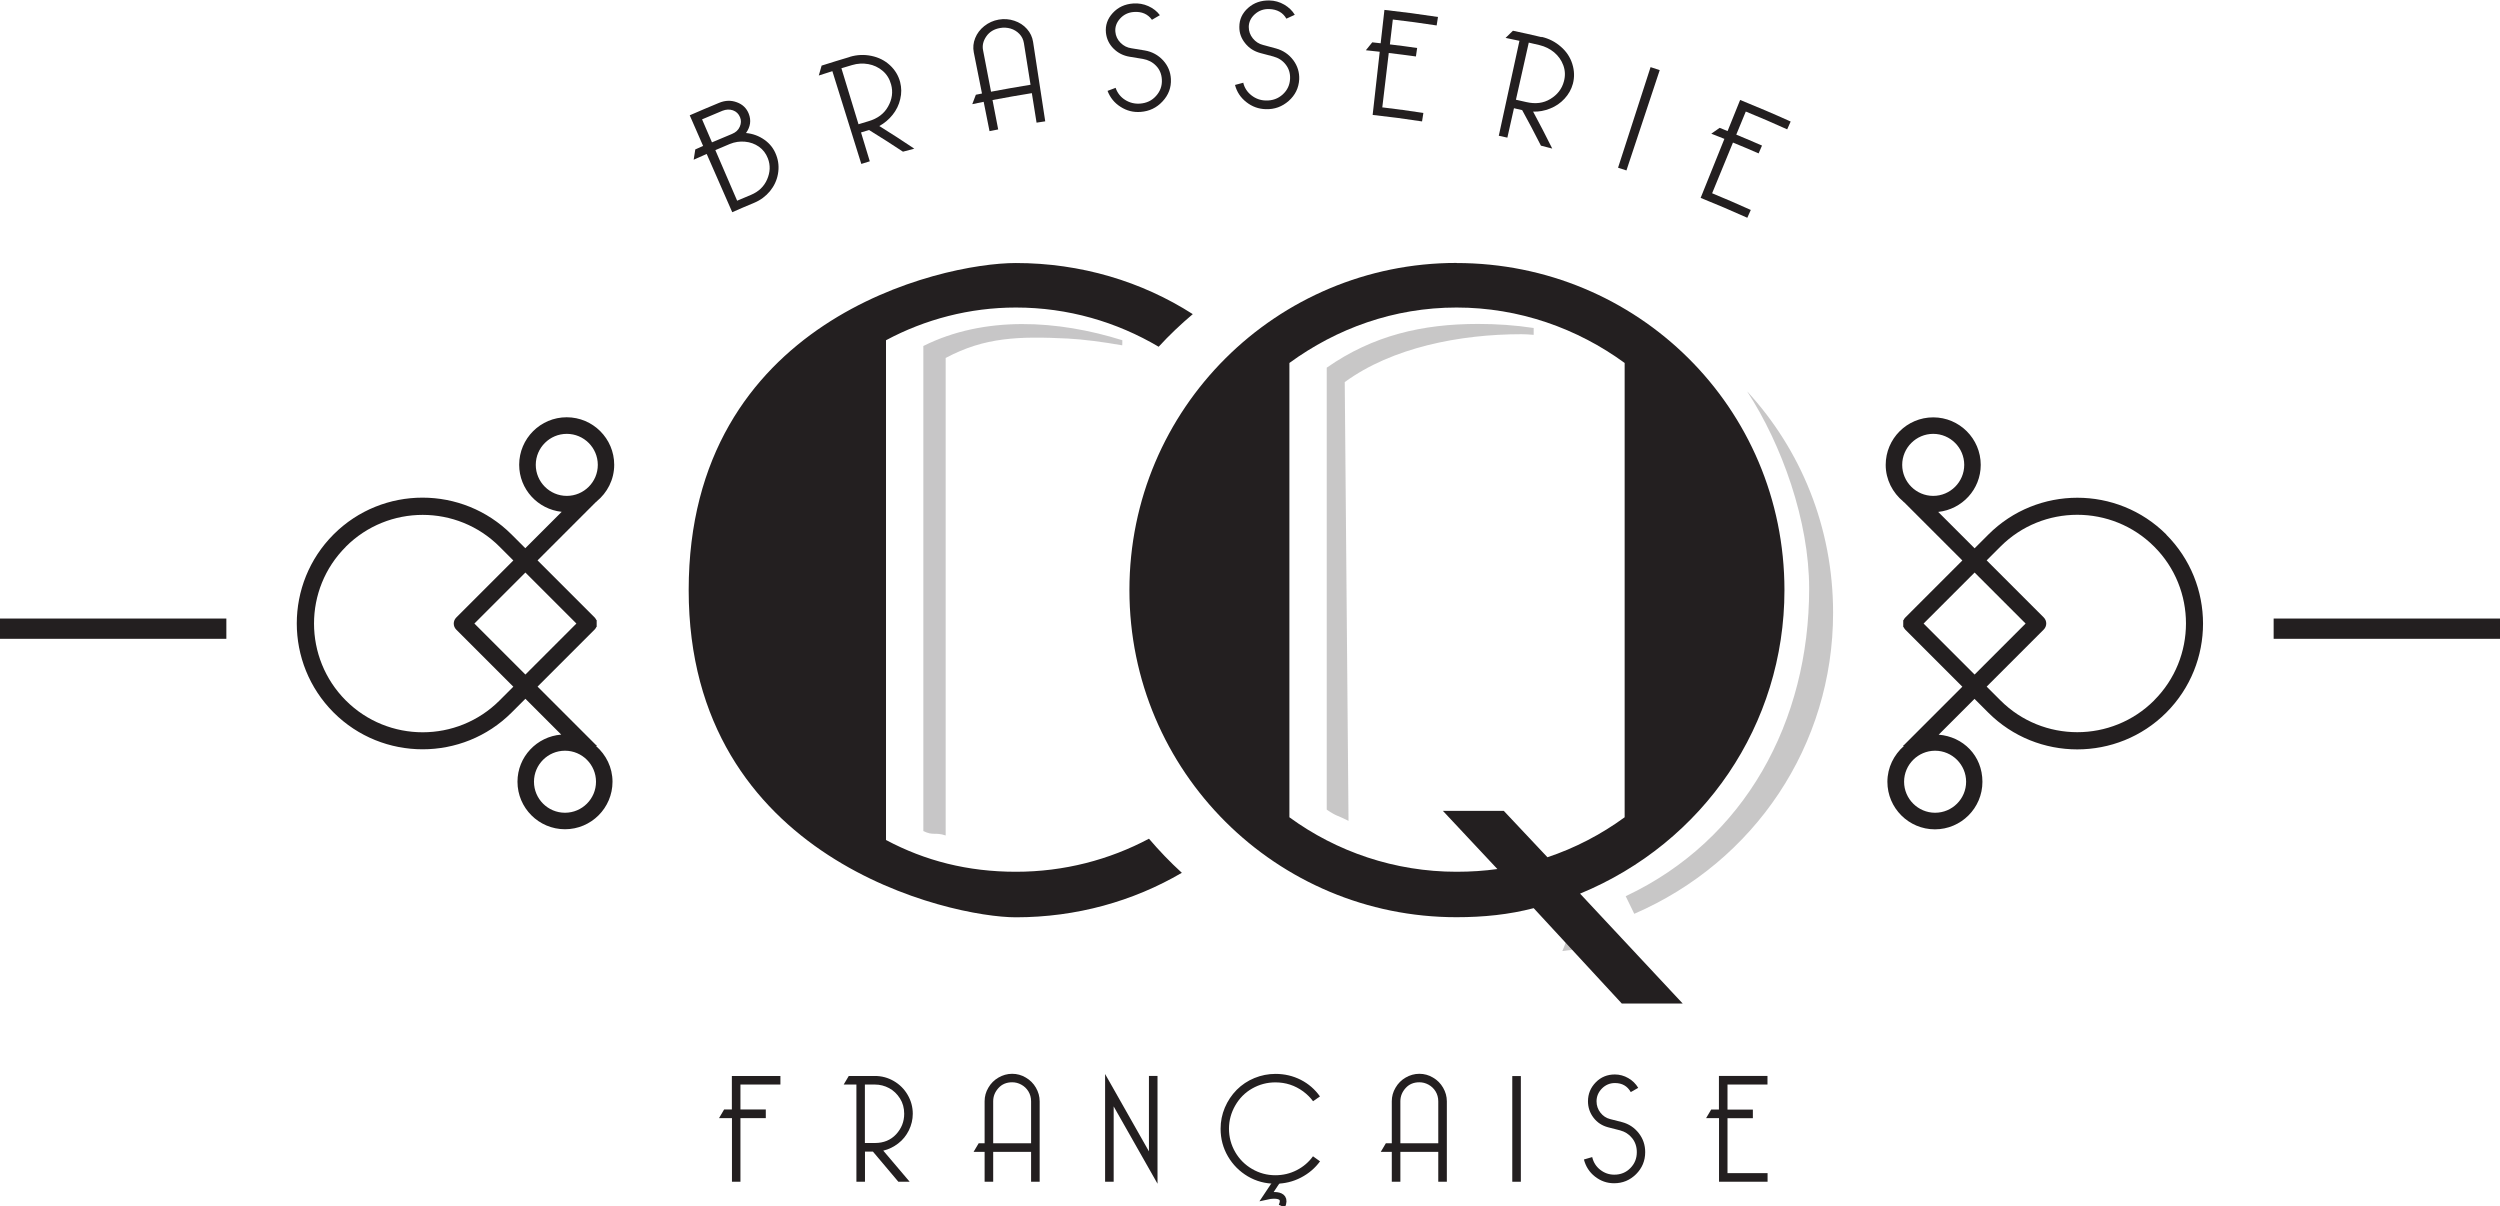 <?xml version="1.0" encoding="UTF-8"?>
<svg id="Layer_1" data-name="Layer 1" xmlns="http://www.w3.org/2000/svg" viewBox="0 0 265.18 127.94">
  <defs>
    <style>
      .cls-1, .cls-2 {
        fill: none;
      }

      .cls-3, .cls-4 {
        fill: #231f20;
      }

      .cls-2 {
        stroke: #231f20;
        stroke-miterlimit: 10;
        stroke-width: .71px;
      }

      .cls-5, .cls-4 {
        opacity: .25;
      }
    </style>
  </defs>
  <g>
    <g>
      <path class="cls-4" d="M119.05,36.09c-6.85-2.15-14.63-2.63-21.11.61v51.45c1.06.53,1.23.09,2.37.47v-50.65c4.14-2.22,7.79-2.31,12.95-2.06,1.58.08,3.75.36,5.78.72,0-.19.01-.37.01-.56Z"/>
      <g class="cls-5">
        <path class="cls-3" d="M166.28,99.25c-.15.6-.34,1.14-.56,1.63.58-.06,1.15-.15,1.71-.24l-1.16-1.39Z"/>
        <path class="cls-3" d="M162.68,35.51v-.72c-1.96-.3-3.95-.43-5.91-.43-5.86,0-11.12,1.2-16.04,4.64v46.88c1.07.74,1.17.6,2.31,1.19l-.4-46.54c5.01-3.66,12.18-5.08,18.74-5.08.43,0,.87.03,1.31.07Z"/>
        <path class="cls-3" d="M185.34,41.54c3.66,5.63,6.56,13.7,6.56,20.89,0,14.04-6.76,26.66-19.46,32.63l.91,1.87c12.77-5.53,21.09-17.89,21.09-31.93,0-9.11-3.45-17.32-9.1-23.47Z"/>
      </g>
      <g>
        <path class="cls-3" d="M121.88,88.96c-4.21,2.24-9.01,3.51-14.12,3.51s-9.64-1.16-13.78-3.37v-53.01c4.14-2.22,8.87-3.47,13.78-3.47,5.53,0,10.7,1.53,15.14,4.16,1.13-1.23,2.34-2.38,3.62-3.46-5.4-3.46-11.86-5.42-18.77-5.42-8,0-34.7,6.07-34.7,34.7s27.85,34.7,34.7,34.7c6.42,0,12.45-1.7,17.61-4.72-1.24-1.13-2.4-2.34-3.49-3.62Z"/>
        <path class="cls-3" d="M154.49,27.9c19.18,0,34.79,15.32,34.79,34.7,0,14.26-8.58,26.79-21.68,32.19l10.89,11.66h-6.46l-9.35-10.12c-2.6.68-5.3.96-8.19.96-19.08,0-34.69-15.42-34.69-34.7s15.61-34.7,34.69-34.7ZM154.49,92.47c1.54,0,2.99-.1,4.34-.29l-5.78-6.17h6.46l4.63,4.92c2.89-.96,5.69-2.41,8.19-4.24v-48.19c-5.01-3.66-11.18-5.88-17.83-5.88s-12.72,2.22-17.73,5.88v48.19c5.01,3.66,11.18,5.78,17.73,5.78Z"/>
      </g>
    </g>
    <g>
      <path class="cls-3" d="M79.14,14.11c.72.07,1.37.31,1.95.72.58.41,1,.95,1.25,1.63.25.65.3,1.31.18,1.99-.12.68-.41,1.29-.85,1.83-.45.54-1,.95-1.67,1.23-.78.32-1.56.66-2.33,1-.9-2.06-1.81-4.12-2.71-6.18-.46.2-.92.41-1.38.61.06-.36.11-.73.17-1.09.28-.12.56-.25.83-.37-.47-1.08-.95-2.16-1.42-3.25,1.03-.45,2.07-.89,3.11-1.32.65-.27,1.28-.29,1.89-.06.61.22,1.03.63,1.26,1.21.28.71.18,1.39-.29,2.05ZM75.52,15.1c.7-.3,1.41-.6,2.12-.89.41-.17.68-.42.83-.77.15-.35.16-.68.03-1-.15-.37-.4-.61-.76-.74-.36-.12-.73-.1-1.11.05-.72.3-1.44.6-2.16.91.35.81.7,1.63,1.05,2.44ZM75.88,15.93c.77,1.79,1.54,3.58,2.31,5.36.49-.21.98-.42,1.47-.62.81-.34,1.38-.88,1.71-1.64.33-.76.36-1.5.08-2.23-.2-.52-.52-.94-.95-1.24-.43-.3-.92-.48-1.48-.53-.55-.05-1.08.03-1.6.24-.51.21-1.02.43-1.53.65Z"/>
      <path class="cls-3" d="M90.14,6.03c.77-.23,1.54-.26,2.3-.1.77.16,1.42.49,1.96.99.54.5.9,1.1,1.08,1.79.15.59.16,1.19.01,1.8-.14.62-.41,1.17-.81,1.67-.4.5-.87.89-1.41,1.19,1.26.78,2.49,1.58,3.71,2.4-.4.11-.8.21-1.2.32-1.18-.78-2.38-1.55-3.6-2.3-.28.08-.57.17-.85.26.31,1.02.62,2.04.93,3.06-.3.09-.6.18-.9.28-1.02-3.28-2.05-6.56-3.07-9.84-.48.15-.96.3-1.44.46.1-.35.2-.7.3-1.05.99-.32,1.99-.62,2.99-.92ZM91.06,13.18c.36-.11.73-.22,1.09-.33.94-.28,1.63-.79,2.05-1.55.43-.76.54-1.54.32-2.34-.16-.59-.46-1.08-.9-1.45-.44-.37-.95-.61-1.52-.71-.57-.1-1.14-.07-1.71.1-.38.11-.76.23-1.14.34.6,1.98,1.2,3.95,1.81,5.93Z"/>
      <path class="cls-3" d="M105.28,10.62c.2,1.04.4,2.07.6,3.11-.31.06-.61.12-.92.18-.21-1.04-.41-2.07-.62-3.11-.4.08-.81.16-1.21.25.13-.33.25-.67.38-1,.22-.04.43-.09.65-.13-.29-1.46-.58-2.91-.87-4.37-.1-.51-.05-1.01.15-1.51.2-.5.52-.92.97-1.28.45-.35.95-.58,1.52-.68.57-.1,1.12-.06,1.66.12.54.18.99.47,1.34.87.36.4.57.86.65,1.37.43,2.81.86,5.62,1.29,8.43-.31.05-.61.09-.92.14-.17-1.04-.33-2.08-.5-3.13-1.39.22-2.78.47-4.17.73ZM105.11,9.73c1.4-.27,2.8-.51,4.2-.74-.23-1.47-.47-2.93-.7-4.4-.06-.39-.22-.72-.48-.99-.26-.27-.57-.46-.93-.57-.36-.1-.73-.13-1.11-.06-.65.11-1.14.41-1.47.89-.33.48-.45.97-.34,1.49.28,1.46.56,2.92.84,4.37Z"/>
      <path class="cls-3" d="M118.34,9.33c.19.54.53.97,1.01,1.27.48.3,1.01.43,1.57.39.7-.05,1.27-.32,1.71-.82.44-.49.65-1.07.61-1.73-.03-.58-.23-1.07-.61-1.46-.37-.39-.84-.63-1.4-.73-.46-.08-.93-.15-1.4-.23-.68-.11-1.25-.4-1.72-.87-.47-.47-.73-1.03-.8-1.67-.08-.79.16-1.49.72-2.1.56-.61,1.29-.95,2.17-1.01.56-.04,1.1.05,1.61.28.51.23.92.55,1.22.96-.28.16-.56.33-.84.49-.44-.61-1.08-.89-1.91-.83-.6.04-1.09.28-1.47.7-.38.42-.55.89-.5,1.41.04.45.23.84.55,1.16.33.33.71.52,1.16.58.47.07.94.15,1.4.23.78.13,1.43.49,1.95,1.05.52.57.79,1.23.83,1.97.05.92-.26,1.72-.89,2.39-.63.68-1.4,1.04-2.32,1.11-.77.06-1.48-.12-2.13-.54-.65-.41-1.11-.98-1.38-1.69.29-.11.58-.22.87-.33Z"/>
      <path class="cls-3" d="M131.87,8.76c.13.56.43,1.01.88,1.36.45.35.96.53,1.52.54.7.02,1.29-.19,1.79-.64.49-.45.75-1,.78-1.66.03-.58-.13-1.09-.46-1.51-.33-.43-.77-.71-1.32-.86-.45-.12-.91-.25-1.36-.36-.67-.18-1.21-.52-1.62-1.04-.42-.52-.63-1.09-.62-1.74,0-.79.31-1.46.93-2.01.62-.55,1.38-.81,2.26-.79.56.01,1.09.16,1.57.44.48.28.86.64,1.12,1.08-.3.14-.59.27-.89.41-.37-.65-.98-.99-1.82-1.02-.6-.02-1.11.17-1.53.55-.42.38-.64.84-.64,1.35,0,.45.14.85.43,1.21.29.36.65.59,1.09.7.46.12.92.24,1.37.37.76.21,1.37.63,1.83,1.24.46.62.66,1.3.63,2.04-.05.92-.43,1.68-1.12,2.29-.7.61-1.5.9-2.42.87-.78-.02-1.46-.27-2.07-.75-.61-.48-1.01-1.08-1.2-1.82.3-.08.6-.16.9-.24Z"/>
      <path class="cls-3" d="M146.64,11.39c1.45.17,2.9.37,4.34.59-.05.3-.09.6-.14.9-1.74-.27-3.49-.5-5.24-.69.25-2.23.5-4.47.75-6.7-.49-.05-.98-.11-1.47-.16.23-.28.45-.56.68-.84.3.03.59.06.89.1.13-1.18.26-2.36.4-3.54,1.9.21,3.79.46,5.68.75-.05.3-.09.6-.14.9-1.55-.24-3.1-.45-4.65-.63-.1.88-.21,1.76-.31,2.64.97.11,1.93.24,2.89.38-.04.3-.08.6-.13.9-.96-.13-1.92-.26-2.88-.37-.23,1.93-.46,3.86-.69,5.8Z"/>
      <path class="cls-3" d="M163.52,3.91c.78.18,1.46.53,2.05,1.05.59.51.99,1.12,1.21,1.83.22.7.24,1.4.06,2.09-.16.59-.45,1.11-.88,1.58-.43.47-.94.82-1.53,1.05-.59.24-1.19.35-1.81.33.7,1.3,1.38,2.61,2.03,3.92-.4-.11-.8-.21-1.2-.31-.64-1.26-1.3-2.52-1.99-3.77-.29-.07-.58-.13-.87-.2-.23,1.04-.47,2.08-.7,3.12-.3-.07-.61-.14-.91-.2.73-3.36,1.46-6.71,2.19-10.07-.49-.11-.98-.21-1.47-.31.26-.26.52-.51.78-.76,1.01.21,2.03.44,3.04.68ZM160.8,10.58c.37.08.74.17,1.11.25.96.22,1.8.12,2.54-.33.74-.45,1.23-1.07,1.44-1.88.16-.6.13-1.16-.07-1.7-.2-.54-.52-.99-.97-1.37-.45-.37-.96-.62-1.53-.76-.39-.09-.77-.18-1.16-.27-.45,2.02-.91,4.03-1.36,6.05Z"/>
      <path class="cls-3" d="M171.63,17.79c1.15-3.56,2.3-7.11,3.45-10.67.32.1.65.21.97.32-1.18,3.55-2.35,7.1-3.53,10.64-.3-.1-.6-.2-.89-.29Z"/>
      <path class="cls-3" d="M181.61,20.5c1.37.57,2.74,1.15,4.1,1.77-.12.28-.25.55-.37.83-1.64-.74-3.29-1.44-4.95-2.11.84-2.09,1.68-4.17,2.52-6.26-.46-.19-.93-.37-1.39-.55.3-.21.59-.42.89-.62.28.11.56.22.84.34.44-1.1.89-2.2,1.33-3.3,1.8.73,3.59,1.49,5.36,2.29-.12.28-.25.55-.37.83-1.45-.66-2.92-1.29-4.39-1.89-.34.82-.67,1.64-1.01,2.45.91.38,1.83.76,2.73,1.16-.12.28-.24.55-.36.83-.9-.39-1.81-.78-2.72-1.15-.74,1.8-1.48,3.6-2.22,5.4Z"/>
    </g>
    <g>
      <path class="cls-3" d="M229.79,56.7c-5.21-5.21-13.68-5.2-18.88,0l-1.46,1.46-3.86-3.86c2.53-.27,4.51-2.39,4.51-4.99,0-2.78-2.26-5.04-5.04-5.04s-5.04,2.26-5.04,5.04c0,1.57.74,2.96,1.87,3.89v.08l.02-.06s.06.05.09.08l6.15,6.15-6.05,6.05c-.08.08-.15.18-.19.29,0-.01-.02-.03-.03-.04v.79s.02-.03.03-.04c.04.1.11.2.19.29l6.05,6.05-6.24,6.24-.03-.07v.12h.07c-1.06.94-1.75,2.28-1.75,3.8,0,2.78,2.26,5.04,5.04,5.04s5.04-2.26,5.04-5.04-2.05-4.79-4.64-5l3.8-3.8,1.46,1.46c2.6,2.6,6.02,3.9,9.44,3.9s6.84-1.3,9.44-3.9c5.2-5.21,5.2-13.67,0-18.88ZM205.06,46.02c1.82,0,3.29,1.48,3.29,3.29s-1.48,3.29-3.29,3.29-3.29-1.48-3.29-3.29,1.48-3.29,3.29-3.29ZM208.55,82.92c0,1.82-1.48,3.29-3.29,3.29s-3.29-1.48-3.29-3.29,1.48-3.29,3.29-3.29,3.29,1.48,3.29,3.29ZM204.04,66.14l5.41-5.41,5.41,5.41-5.41,5.41-5.41-5.41ZM228.5,74.29c-4.5,4.5-11.81,4.5-16.31,0l-1.46-1.46,6.05-6.05c.36-.36.36-.93,0-1.29l-6.05-6.05,1.46-1.46c4.49-4.5,11.81-4.5,16.31,0,4.5,4.49,4.49,11.81,0,16.3Z"/>
      <rect class="cls-3" x="241.17" y="65.61" width="24.01" height="2.15"/>
    </g>
    <g>
      <path class="cls-3" d="M35.39,75.58c2.6,2.6,6.02,3.9,9.44,3.9,3.42,0,6.84-1.3,9.44-3.9l1.46-1.46,3.8,3.8c-2.59.21-4.64,2.36-4.64,5,0,2.78,2.26,5.04,5.04,5.04s5.04-2.26,5.04-5.04c0-1.52-.69-2.86-1.75-3.79h.07v-.13s-.03.07-.03.07l-6.24-6.24,6.05-6.05c.08-.08.15-.18.19-.29,0,.01.02.03.03.04v-.79s-.02.03-.03.04c-.04-.1-.11-.2-.19-.29l-6.05-6.05,6.15-6.15s.06-.05.09-.08l.02.06v-.08c1.13-.92,1.87-2.31,1.87-3.89,0-2.78-2.26-5.04-5.04-5.04-2.78,0-5.04,2.26-5.04,5.04,0,2.6,1.98,4.72,4.51,4.99l-3.86,3.86-1.46-1.46c-5.21-5.2-13.67-5.21-18.88,0-5.2,5.21-5.2,13.67,0,18.88ZM63.41,49.31c0,1.82-1.48,3.29-3.29,3.29s-3.29-1.48-3.29-3.29c0-1.82,1.48-3.29,3.29-3.29,1.82,0,3.29,1.48,3.29,3.29ZM59.93,79.63c1.82,0,3.29,1.48,3.29,3.29,0,1.82-1.48,3.29-3.29,3.29-1.82,0-3.29-1.48-3.29-3.29,0-1.82,1.48-3.29,3.29-3.29ZM55.73,71.55l-5.41-5.41,5.41-5.41,5.41,5.41-5.41,5.41ZM36.68,57.99c4.5-4.5,11.81-4.5,16.31,0l1.46,1.46-6.05,6.05c-.36.36-.36.93,0,1.29l6.05,6.05-1.46,1.46c-4.5,4.5-11.81,4.5-16.31,0-4.49-4.5-4.5-11.81,0-16.3Z"/>
      <rect class="cls-3" x="0" y="65.61" width="24.01" height="2.15"/>
    </g>
    <rect class="cls-1" x="63.63" y="62.31" width="8.46" height="15.13"/>
  </g>
  <g>
    <g>
      <path class="cls-3" d="M78.55,125.35h-.91v-6.75h-1.37l.54-.92h.82v-3.55h5.15v.91h-4.24v2.64h2.69v.92h-2.69v6.75Z"/>
      <path class="cls-3" d="M92.81,114.13c.71,0,1.38.18,2,.54s1.11.85,1.47,1.47.54,1.29.54,2c0,.61-.14,1.19-.41,1.75-.28.56-.65,1.03-1.14,1.4-.48.37-1.01.63-1.58.76l2.8,3.3h-1.2l-2.7-3.2h-.84v3.2h-.91v-10.31h-1.35l.54-.91h2.79ZM91.74,121.24h1.07c.92,0,1.67-.31,2.24-.92.57-.62.86-1.34.86-2.18,0-.62-.15-1.16-.45-1.63s-.68-.84-1.15-1.09-.97-.38-1.5-.38h-1.07v6.2Z"/>
      <path class="cls-3" d="M105.35,122.18v3.17h-.91v-3.17h-1.17l.54-.91h.63v-4.45c0-.52.13-1,.4-1.45.26-.45.62-.81,1.07-1.07s.93-.4,1.45-.4,1,.13,1.45.4c.45.26.81.62,1.07,1.07.26.45.4.93.4,1.45v8.53h-.91v-3.17h-4.02ZM105.35,121.27h4.02v-4.45c0-.4-.1-.75-.29-1.06s-.44-.54-.75-.71c-.31-.17-.63-.25-.97-.25-.59,0-1.08.2-1.45.61-.37.41-.56.87-.56,1.4v4.45Z"/>
      <path class="cls-3" d="M118.13,117.37v7.98h-.91v-11.43l4.65,8.21v-8h.91v11.43l-4.65-8.2Z"/>
      <path class="cls-3" d="M140.03,123.17c-.53.73-1.21,1.31-2.04,1.74-.83.43-1.73.65-2.7.65-1.07,0-2.04-.26-2.93-.78-.88-.52-1.59-1.23-2.11-2.12-.52-.89-.78-1.87-.78-2.93,0-.78.15-1.53.45-2.24s.72-1.34,1.26-1.89c.54-.54,1.17-.96,1.88-1.25.71-.29,1.45-.44,2.23-.44.97,0,1.86.21,2.69.63.82.42,1.5,1.01,2.03,1.76l-.73.51c-.28-.38-.63-.73-1.06-1.05-.43-.31-.89-.55-1.38-.71-.49-.16-1.01-.24-1.56-.24-.88,0-1.7.22-2.46.65-.76.43-1.36,1.04-1.8,1.81-.44.77-.66,1.59-.66,2.46s.22,1.71.66,2.47c.44.76,1.04,1.36,1.8,1.8.76.44,1.58.66,2.46.66.81,0,1.57-.18,2.27-.54.7-.36,1.27-.85,1.72-1.47l.74.53Z"/>
      <path class="cls-3" d="M148.54,122.18v3.17h-.91v-3.17h-1.17l.54-.91h.63v-4.45c0-.52.13-1,.4-1.45.26-.45.62-.81,1.07-1.07s.93-.4,1.45-.4,1,.13,1.45.4c.45.26.81.62,1.07,1.07.26.45.4.93.4,1.45v8.53h-.91v-3.17h-4.02ZM148.54,121.27h4.02v-4.45c0-.4-.1-.75-.29-1.06s-.44-.54-.75-.71c-.31-.17-.63-.25-.97-.25-.59,0-1.08.2-1.45.61-.37.41-.56.87-.56,1.4v4.45Z"/>
      <path class="cls-3" d="M160.41,125.35v-11.21h.91v11.21h-.91Z"/>
      <path class="cls-3" d="M168.89,122.74c.13.56.42,1.01.86,1.35.44.34.93.51,1.48.51.68,0,1.25-.23,1.71-.7.46-.47.68-1.03.68-1.69,0-.58-.17-1.08-.5-1.49s-.75-.68-1.27-.82l-1.29-.33c-.63-.17-1.14-.5-1.53-1.01-.39-.51-.59-1.09-.59-1.74,0-.79.28-1.46.83-2.02s1.23-.83,2.02-.83c.5,0,.98.13,1.43.39.45.26.79.6,1.05,1.03l-.79.45c-.36-.64-.92-.96-1.68-.96-.54,0-1,.2-1.38.58-.38.39-.57.84-.57,1.36,0,.45.14.85.41,1.2.27.35.62.58,1.02.68l1.29.33c.71.19,1.3.58,1.76,1.17.46.59.68,1.26.68,2.01,0,.92-.33,1.7-.97,2.34-.65.64-1.42.96-2.33.96-.76,0-1.43-.24-2.03-.71s-.98-1.08-1.17-1.81l.86-.25Z"/>
      <path class="cls-3" d="M183.25,124.44h4.24v.91h-5.15v-6.75h-1.37l.54-.91h.82v-3.56h5.15v.91h-4.24v2.66h2.69v.91h-2.69v5.84Z"/>
    </g>
    <path class="cls-2" d="M135.44,125.29l-1.06,1.59s2.3-.53,1.59,1.06"/>
  </g>
</svg>